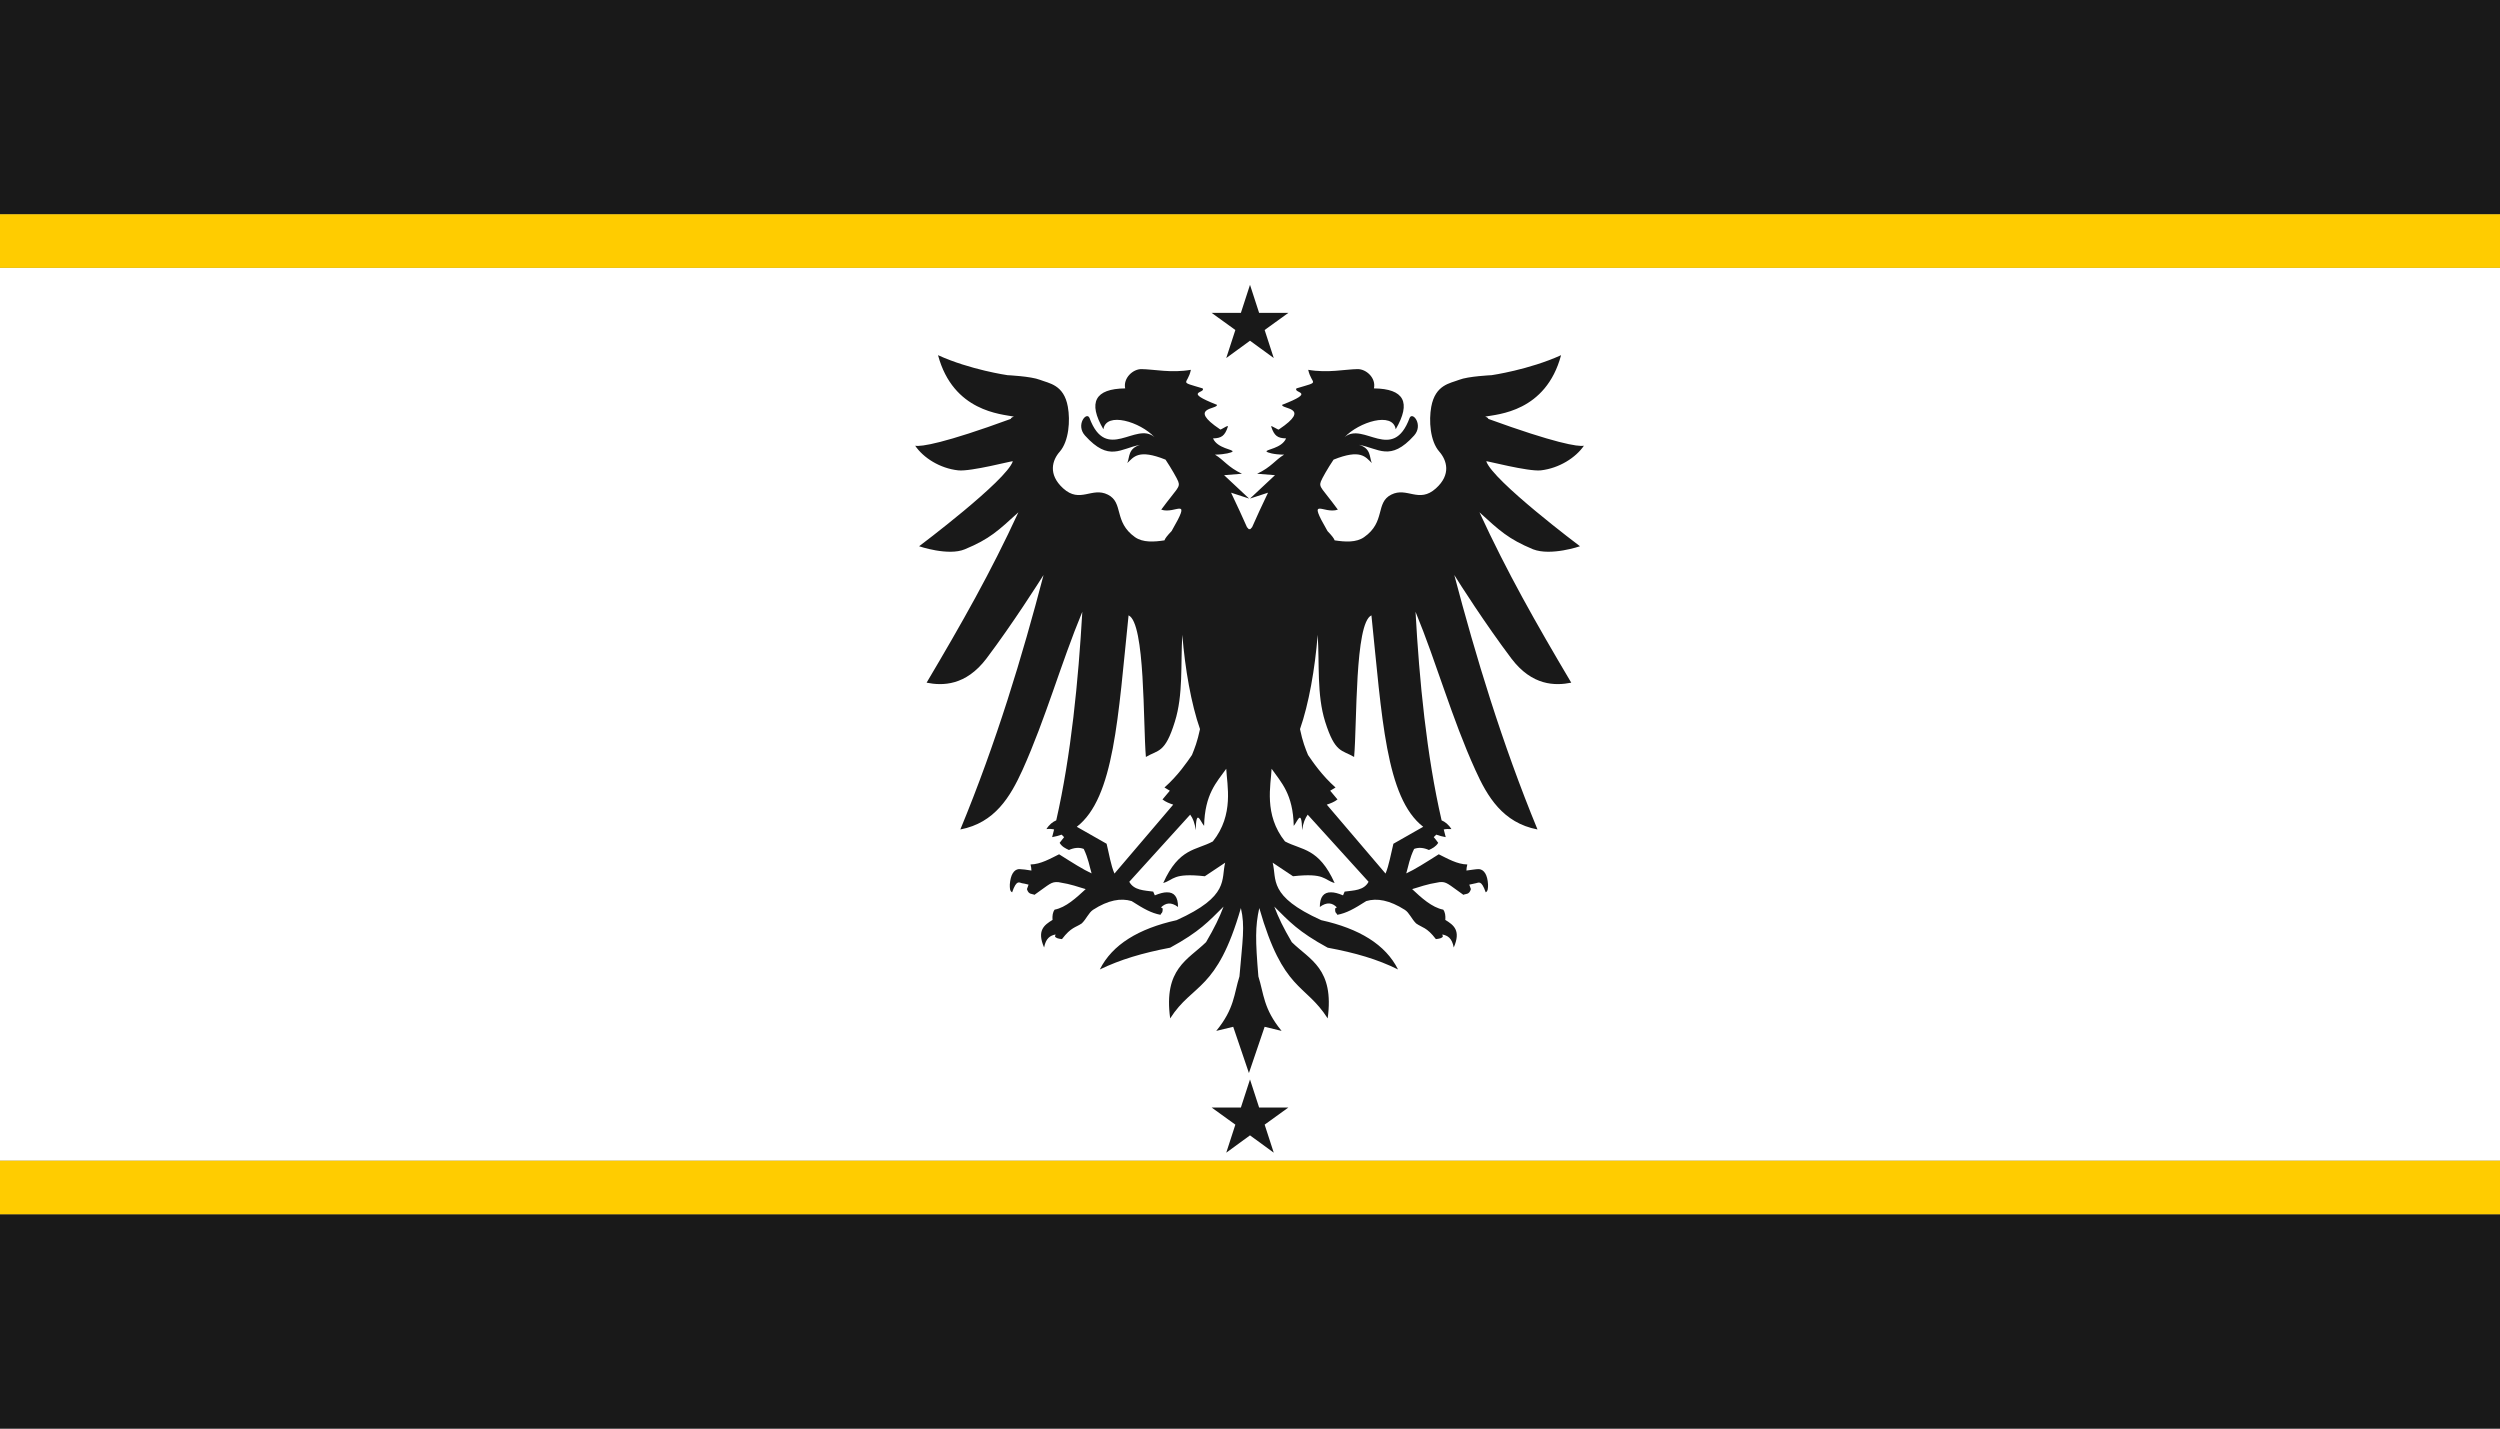 <?xml version="1.0" encoding="utf-8"?>
<!-- Generator: Adobe Illustrator 24.2.3, SVG Export Plug-In . SVG Version: 6.00 Build 0)  -->
<svg version="1.1" id="Layer_1" xmlns="http://www.w3.org/2000/svg" xmlns:xlink="http://www.w3.org/1999/xlink" x="0px" y="0px"
	 viewBox="0 0 1400 800" enable-background="new 0 0 1400 800" xml:space="preserve">
<rect x="0" y="0" width="1400" height="800" fill="#808080" stroke="none"/>
<g>
	<rect fill="#191919" width="1400" height="120"/>
	<rect y="680" fill="#191919" width="1400" height="120"/>
</g>
<rect y="150" fill="#FFFFFF" width="1400" height="500"/>
<rect y="120" fill="#FFCC00" width="1400" height="30"/>
<rect y="650" fill="#FFCC00" width="1400" height="30"/>
<path fill="#191919" d="M884.8,305.9c0,0-48.9-36.7-52.5-47.6c-0.2-0.4,23.5,5.9,30.6,5.1c10.3-1.2,19.5-7.1,24.1-13.8
	c-3.2,0.7-16.4-1.5-53.5-15c-0.2-0.6-0.9-1-1.8-1.3c6.9-1.3,34-2.6,42.5-34.4c-18,8.2-38.9,11.2-38.9,11.2c0,0-13.2,0.6-18.2,2.6
	c-5.1,2-13.3,2.7-15.6,15.1c-1.4,7.7-0.7,19.2,4.5,25.1c4.2,4.8,6.8,12.8-1.9,20.6c-9.5,8.6-16.1-1-25,3.5c-9,4.5-3,15.3-15.2,23.8
	c-4.4,3.1-10.6,2.7-16.5,1.8c-0.3-1-1.5-2.6-4-5.2c-11.7-20.3-2.3-9.2,5.8-12c-8.7-11.9-10.8-12.4-9.5-15.8
	c0.6-1.6,3.9-7.5,7.1-12.2c15.2-6.1,17.9-1.5,21.4,1.9c-1.4-3.3-0.3-8.2-7.2-10.2c11,1.9,17.5,9.7,30.9-5.2
	c5.3-5.9-0.8-13.6-2.5-9.9c-9.4,25.5-26,1.9-36.4,10.8c7.9-8.4,27-14.5,28.6-4.4c8.8-15.1,4.7-22.7-12.2-22.9
	c1.3-5.8-4.3-10.9-9.2-10.8c-6.9,0.1-16.6,2.3-27.6,0.4c1.9,8.7,7.5,6.2-6.6,10.4c-1.9,2.9,11.6,1.6-8,9.2
	c-0.5,2.5,16.8,1.3-1.7,13.7c-0.1,1-5-2.9-4.4-1.4c1.7,5.1,3.6,6.4,8.3,6.5c-2.4,5.7-11.8,6.2-10.9,7.4c0.4,0.5,4,1.7,9.8,1.7
	c-5,3-7.2,7-15.1,10.7l10,0.8l-14,13.1l10.1-3.3c-3.5,7.4-6.5,13.7-8.9,19.3c-0.4,0.4-0.8,0.8-1,1.1l-0.9,0c-0.2-0.3-0.6-0.6-1-1.1
	c-2.4-5.5-5.4-11.9-8.9-19.3l10.1,3.3l-14-13.1l10-0.8c-7.9-3.7-10.1-7.7-15.1-10.7c5.8-0.1,9.4-1.2,9.8-1.7
	c0.9-1.2-8.5-1.7-10.9-7.4c4.7-0.1,6.6-1.4,8.3-6.5c0.5-1.6-4.3,2.3-4.4,1.4c-18.5-12.4-1.2-11.1-1.7-13.7c-19.6-7.7-6.1-6.4-8-9.2
	c-14-4.2-8.4-1.7-6.6-10.4c-11,1.9-20.7-0.3-27.6-0.4c-4.9-0.1-10.4,5.1-9.2,10.8c-16.9,0.2-21,7.8-12.2,22.9
	c1.6-10.1,20.7-4.1,28.6,4.4c-10.4-9-27,14.6-36.4-10.8c-1.7-3.7-7.8,4-2.5,9.9c13.5,15,19.9,7.2,30.9,5.2
	c-6.9,2.1-5.8,6.9-7.2,10.2c3.6-3.4,6.2-8,21.4-1.9c3.2,4.8,6.5,10.6,7.1,12.2c1.3,3.4-0.8,4-9.5,15.8c8.1,2.8,17.5-8.3,5.8,12
	c-2.5,2.6-3.7,4.2-4,5.2c-5.8,0.9-12.1,1.3-16.5-1.8c-12.1-8.6-6.2-19.3-15.2-23.8c-9-4.5-15.5,5.1-25-3.5
	c-8.7-7.9-6.1-15.9-1.9-20.6c5.1-5.9,5.9-17.4,4.5-25.1c-2.2-12.4-10.5-13.1-15.6-15.1c-5.1-2-18.2-2.6-18.2-2.6
	c0,0-20.9-3-38.9-11.2c8.5,31.7,35.6,33,42.5,34.4c-0.9,0.3-1.6,0.7-1.8,1.3c-37.1,13.6-50.3,15.7-53.5,15
	c4.6,6.8,13.9,12.7,24.1,13.8c7,0.8,30.7-5.5,30.6-5.1c-3.6,10.9-52.5,47.6-52.5,47.6s16.3,5.6,25.6,1.7c14-5.8,18.8-10.5,30-20.7
	c-15.6,33.8-31.5,61.8-51.4,95.4c8.9,1.8,21.9,1.8,33.5-13.5c14.7-19.5,29.2-42.4,32-46.8c-11.9,45.5-26.5,93.9-46.6,142.5
	c19.4-3.7,28-18.4,34.8-33.3c13.1-29.1,21.5-59.7,33.5-88.6c-2.2,38.4-6.3,80.4-14.6,116.8c-1.9,0.8-3.9,2.3-5.5,4.9
	c1.7-0.2,3.1-0.1,4.3,0.2c-0.4,1.4-0.7,2.9-1.1,4.3c1.8-0.3,3.6-0.8,5.3-1.4l1.4,1.4c-0.8,1-1.7,2.1-2.5,3.2c1.3,2.2,3.3,3.1,5.2,4
	c2.9-1.3,5.7-1.6,8.3-0.6c2.6,5.5,3.1,9.3,4.4,13.7c-4.8-2.2-10.6-5.9-18.2-10.7c-4.9,2.4-10.3,5.6-16,5.7c0.3,1.2,0.5,2.3,0.5,3.4
	c0,0,0,0,0,0c-2.4-0.4-5.4-0.8-6.7-0.8v0c-0.2,0-0.3,0-0.4,0c-2.7,0.3-4.6,3.1-5,8.6c0,1.8-0.1,3.7,1.3,4.4c2.5-7.3,4-5.4,5.5-5.1
	c0.8,0.1,2.3,0.4,3.7,0.8c-0.3,0.8-0.6,1.6-0.9,2.5c0.9,3.2,2.9,2.5,4.2,3.2c8.7-6.1,9.3-7.4,13.4-7.1c8,1.3,10.6,2.6,15.3,3.9
	c-5.2,4.8-11.1,10.3-17.4,11.5c-1.1,1.5-1.3,3.4-1.2,5.5c0.1,0.1,0.1,0.1,0.1,0.2c-4.9,3-8.9,6-4.8,15.5c1-5.3,3.5-6.7,6.4-7.3
	c-0.1,0.4-0.2,0.7-0.3,1.1c0.5,1,2.1,1.3,3.9,1.5c5.2-6.8,7.6-6.4,11.1-8.8c2.6-2.5,3.8-5.9,6.3-7.6c8.5-5.5,15.6-6.7,21.6-4.9
	c6.9,4.4,11,6.7,16.2,7.7c0.3-1.2,1.3-0.6,1.2-3.6c-0.3-0.1-0.6-0.3-0.9-0.6c2.6-2.5,5.6-3.1,9.5-0.2c0-5.6-2.1-8.3-6.3-8.2
	c-1.8,0-4,0.6-6.7,1.7c-0.3-0.7-0.6-1.4-0.9-2.1c-5.1-0.7-10.8-0.7-13.4-5.5l34.1-37.6c1.5,2,2.6,4.7,3.1,8.7
	c0.3-12.4,2.4-5.2,4.7-2.4c0.4-17.9,7-24.4,12.4-32c0.4,9.1,4.5,25.7-7.5,40.7c-9.4,5.1-18.9,3.5-27.8,23.3
	c6.1-1.8,5.3-5.8,23.3-3.8l11.4-7.6c-2.4,9.4,2.7,18.7-27.2,32.2c-21.2,4.7-36,13.6-43,27.6c11.6-5.6,23.8-9.2,39.4-12.2
	c16.5-9,21.5-14.7,29.9-23c-2.4,6.3-5,11.7-9.8,19.9c-10.1,9.9-23.9,14.8-20.1,42.7c12.7-19.9,26.1-14.8,39.6-61.8
	c2.4,10.3,0.9,18-0.8,38.3c-3.1,9.7-2.7,18-13,30.5l9.5-2.3l8.8,25.9l8.8-25.9l9.5,2.3c-10.3-12.5-9.9-20.8-13-30.5
	c-1.7-20.3-1.8-28,0.5-38.3c13.5,47.1,25.6,41.9,38.3,61.8c3.8-27.9-10-32.8-20.1-42.7c-4.8-8.2-7.4-13.6-9.8-19.9
	c8.4,8.3,13.4,14,29.9,23c15.6,2.9,27.9,6.5,39.4,12.2c-7-14-21.8-22.9-43-27.6c-29.9-13.5-24.8-22.8-27.2-32.2l11.4,7.6
	c18-2,17.1,2,23.3,3.8c-8.9-19.8-18.4-18.3-27.8-23.3c-12-15-7.9-31.6-7.5-40.7c5.4,7.7,12,14.1,12.4,32c2.3-2.8,4.4-9.9,4.7,2.4
	c0.5-4,1.7-6.7,3.1-8.7l34.1,37.6c-2.6,4.9-8.3,4.8-13.4,5.5c-0.3,0.7-0.6,1.4-0.9,2.1c-2.6-1.1-4.8-1.7-6.7-1.7
	c-4.2-0.1-6.3,2.7-6.3,8.2c3.9-2.9,7-2.4,9.5,0.2c-0.3,0.3-0.6,0.5-0.9,0.6c-0.2,2.9,0.8,2.4,1.2,3.6c5.2-1,9.3-3.3,16.2-7.7
	c6-1.8,13.1-0.5,21.6,4.9c2.5,1.6,3.7,5,6.3,7.6c3.5,2.5,5.9,2,11.1,8.8c1.8-0.2,3.5-0.5,3.9-1.5c-0.1-0.4-0.2-0.8-0.3-1.1
	c2.9,0.6,5.4,1.9,6.4,7.3c4.1-9.5,0.1-12.5-4.8-15.5c0.1-0.1,0.1-0.1,0.1-0.2c0.1-2.1-0.1-4.1-1.2-5.5c-6.3-1.2-12.3-6.7-17.4-11.5
	c4.7-1.3,7.3-2.6,15.3-3.9c4-0.4,4.7,1,13.4,7.1c1.2-0.7,3.3,0.1,4.2-3.2c-0.3-0.8-0.6-1.6-0.9-2.5c1.4-0.3,2.9-0.6,3.7-0.8
	c1.5-0.2,3-2.1,5.5,5.1c1.3-0.6,1.3-2.5,1.3-4.4c-0.3-5.4-2.2-8.3-5-8.6c-0.1,0-0.2,0-0.4,0v0c-1.3,0-4.3,0.5-6.7,0.8c0,0,0,0,0,0
	c0-1.1,0.2-2.2,0.5-3.4c-5.7-0.1-11.1-3.3-16-5.7c-7.6,4.8-13.4,8.5-18.2,10.7c1.3-4.4,1.8-8.3,4.4-13.7c2.6-1,5.4-0.7,8.3,0.6
	c1.9-0.9,3.8-1.8,5.2-4c-0.8-1.1-1.6-2.2-2.5-3.2l1.4-1.4c1.7,0.6,3.4,1.1,5.3,1.4c-0.4-1.4-0.7-2.9-1.1-4.3
	c1.2-0.3,2.7-0.3,4.3-0.2c-1.6-2.6-3.6-4.1-5.5-4.9c-8.4-36.4-12.5-78.4-14.6-116.8c11.9,28.9,20.3,59.6,33.5,88.6
	c6.7,14.9,15.4,29.6,34.8,33.3c-20-48.6-34.6-97-46.6-142.5c2.7,4.4,17.3,27.3,32,46.8c11.6,15.3,24.5,15.3,33.5,13.5
	c-19.9-33.6-35.8-61.6-51.4-95.4c11.2,10.2,16.1,14.9,30,20.7C868.5,311.5,884.8,305.9,884.8,305.9z M624.1,489.2
	c-2-4.5-3-11-4.4-16.7L603,463c21-16.2,23.1-61.6,29-118.4c9.4,4.2,8.1,60.7,9.7,79.3c6.9-4.1,10.7-1.9,16.2-19.7
	c4.8-15.2,3.2-32.3,4.2-48.7c1.5,19,5,38.8,9.9,52.8c-1.5,7.1-3,10.8-4.5,14.5c-2.6,3.8-7.8,11.5-15.4,18.2l3,1.8l-4.1,4.9
	c1.8,1.4,3.9,2.2,6,2.9L624.1,489.2z M797,463l-16.7,9.5c-1.4,5.7-2.5,12.2-4.4,16.7L743,450.6c2.1-0.7,4.2-1.5,6-2.9l-4.1-4.9
	l3-1.8c-7.6-6.7-12.8-14.4-15.4-18.2c-1.5-3.7-3-7.3-4.5-14.5c4.9-14,8.4-33.7,9.9-52.8c1.1,16.4-0.6,33.4,4.2,48.7
	c5.6,17.7,9.3,15.6,16.2,19.7c1.7-18.7,0.3-75.1,9.7-79.3C773.9,401.4,776,446.8,797,463z"/>
<polygon fill="#191919" points="700,159.5 705.1,175.2 721.5,175.2 708.2,184.8 713.3,200.5 700,190.8 686.7,200.5 691.8,184.8 
	678.5,175.2 694.9,175.2 "/>
<polygon fill="#191919" points="700,604.5 705.1,620.2 721.5,620.2 708.2,629.8 713.3,645.5 700,635.8 686.7,645.5 691.8,629.8 
	678.5,620.2 694.9,620.2 "/>
</svg>
